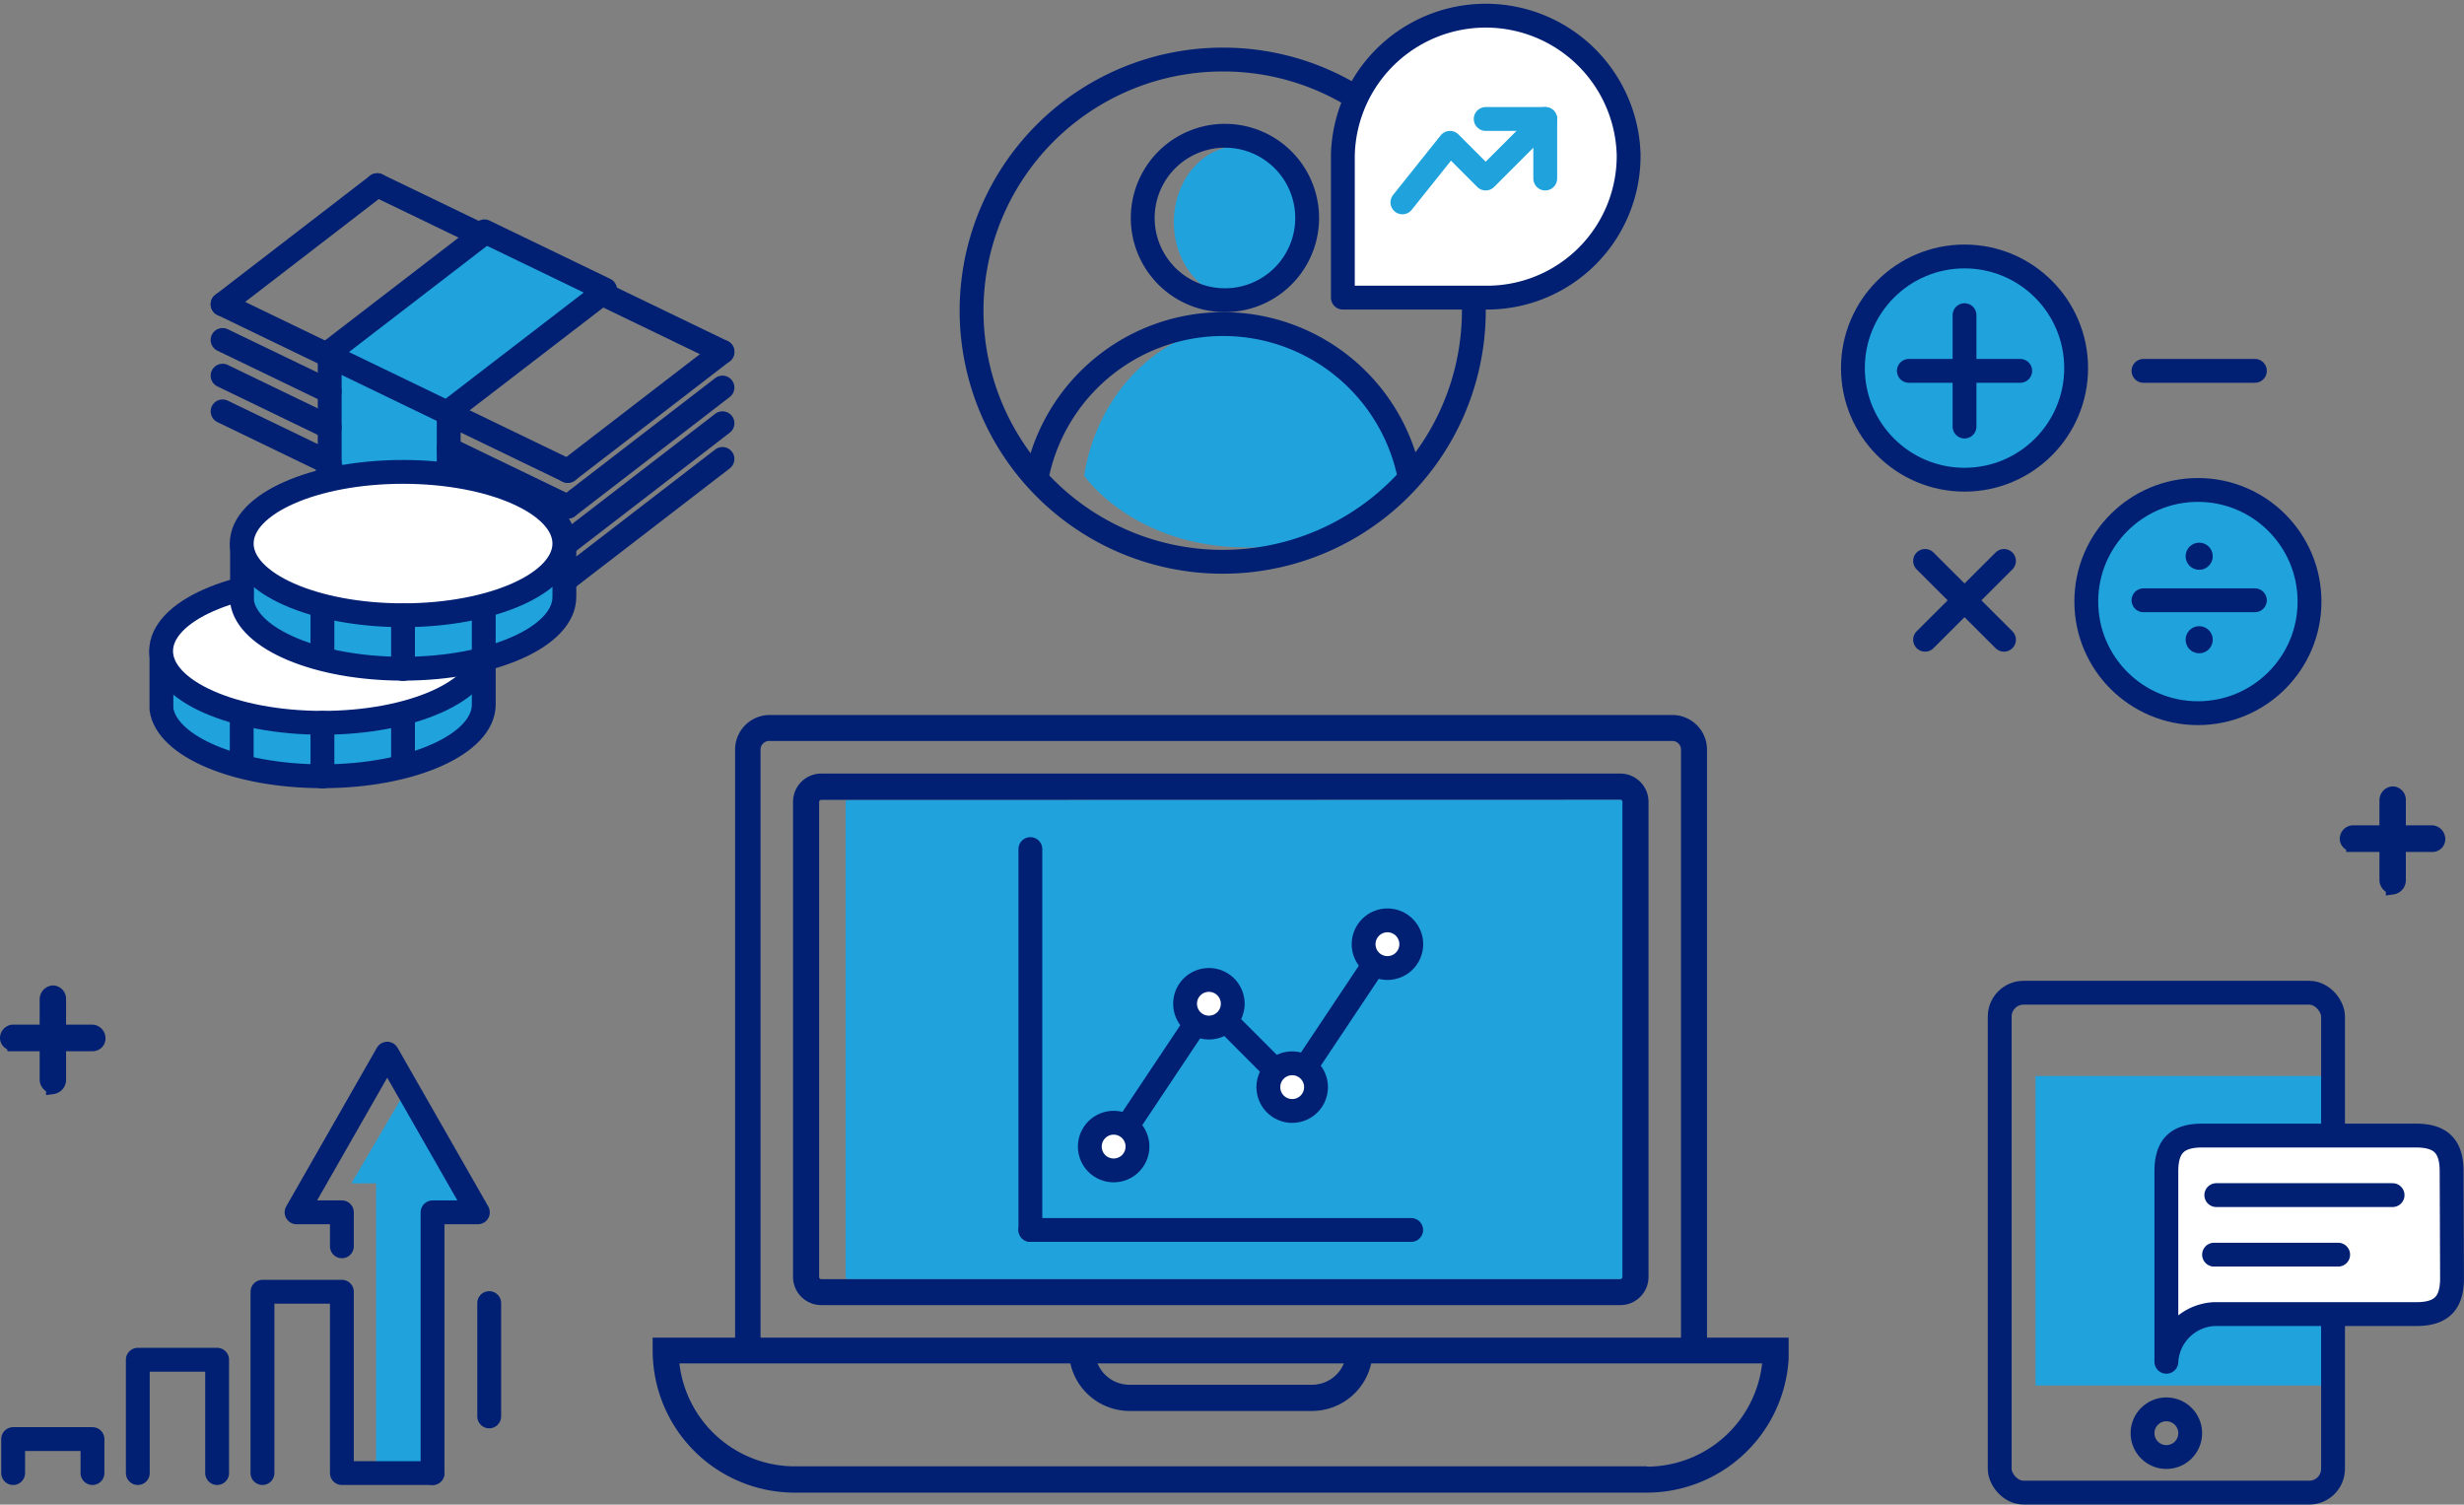<svg xmlns="http://www.w3.org/2000/svg" viewBox="0 0 230.48 140.74"><rect x="0" y="0" width="230.48" height="140.74" fill="#808080" stroke="none"/><defs><style>.cls-1,.cls-6{fill:#012074;}.cls-1,.cls-3,.cls-4,.cls-7{stroke:#012074;}.cls-1{stroke-miterlimit:10;stroke-width:1.26px;}.cls-2,.cls-7{fill:#20a3dd;}.cls-3,.cls-5{fill:none;}.cls-3,.cls-4,.cls-5,.cls-7{stroke-linecap:round;stroke-linejoin:round;stroke-width:2.23px;}.cls-4{fill:#fff;}.cls-5{stroke:#20a3dd;}</style></defs><g id="Layer_2" data-name="Layer 2"><g id="Layer_1-2" data-name="Layer 1"><path class="cls-1" d="M220.09,79a.55.55,0,0,1-.6-.54.63.63,0,0,1,.6-.63l7.41,0h0a.66.66,0,0,1,.6.66.57.57,0,0,1-.6.57l-7.41,0Z"/><path class="cls-1" d="M223.8,83a.7.7,0,0,1-.6-.7V74.86a.67.67,0,0,1,.6-.67h0a.62.62,0,0,1,.61.63v7.51a.71.71,0,0,1-.61.71Z"/><path class="cls-1" d="M1.23,97.63a.55.55,0,0,1-.6-.53.63.63,0,0,1,.6-.63l7.41,0h0a.66.66,0,0,1,.6.66.57.57,0,0,1-.6.57l-7.4,0Z"/><path class="cls-1" d="M4.94,101.66a.7.7,0,0,1-.6-.7V93.48a.67.67,0,0,1,.6-.67h0a.62.62,0,0,1,.61.62V101a.71.71,0,0,1-.61.71Z"/><path class="cls-2" d="M40.46,138.83h-4a1.28,1.28,0,0,1-1.28-1.28V110.69H32.87l5.21-8.88,5.52,10.35-3.14,1.59Z"/><polyline class="cls-3" points="40.46 137.79 40.46 113.4 44.7 113.4 36.22 98.56 27.74 113.4 31.98 113.4 31.98 116.58"/><line class="cls-3" x1="45.76" y1="121.89" x2="45.76" y2="132.49"/><polyline class="cls-3" points="40.46 137.79 31.98 137.79 31.98 120.83 24.55 120.83 24.55 137.79"/><polyline class="cls-3" points="20.31 137.79 20.31 127.19 12.89 127.19 12.89 137.79"/><polyline class="cls-3" points="8.65 137.79 8.65 134.61 1.23 134.61 1.23 137.79"/><rect class="cls-2" x="190.4" y="100.65" width="27.84" height="28.95"/><rect class="cls-3" x="187.05" y="92.86" width="31.18" height="46.76" rx="2.23"/><circle class="cls-3" cx="202.64" cy="134.06" r="2.23"/><path class="cls-4" d="M229.36,119.58c0,2.33-1,3.34-3.34,3.34H207.1a4.72,4.72,0,0,0-4.46,4.46V109.56c0-2.32,1-3.34,3.34-3.34h20c2.33,0,3.34,1,3.34,3.34Z"/><line class="cls-3" x1="207.31" y1="111.79" x2="223.8" y2="111.79"/><line class="cls-3" x1="207.1" y1="117.36" x2="218.71" y2="117.36"/><path class="cls-2" d="M101.41,44.5h0s4.59,6.71,15.27,6.71,15.1-6.71,15.1-6.71h0c-1.25-8-7.57-14.17-15.19-14.17S102.67,36.45,101.41,44.5Z"/><path class="cls-2" d="M121.86,20.79c0,3.94-2.71,7.13-6,7.13s-6.06-3.19-6.06-7.13,2.71-7.12,6.06-7.12S121.86,16.86,121.86,20.79Z"/><path class="cls-3" d="M122.27,20.39a7.69,7.69,0,0,1-15.38,0,7.69,7.69,0,0,1,15.38,0Z"/><path class="cls-3" d="M137.86,29A23.49,23.49,0,1,1,114.37,5.57,23.43,23.43,0,0,1,137.86,29Z"/><path class="cls-3" d="M97,44.51a17.78,17.78,0,0,1,34.83,0"/><path class="cls-4" d="M152.34,14.47A13.25,13.25,0,0,1,139,27.84H125.61V14.47a13.37,13.37,0,0,1,26.73,0Z"/><polyline class="cls-5" points="131.18 18.93 135.63 13.36 138.97 16.7 144.54 11.13"/><polyline class="cls-5" points="144.54 16.7 144.54 11.13 138.97 11.13"/><path class="cls-2" d="M79.3,74.82a.2.2,0,0,0-.2.2v44.43a.2.2,0,0,0,.2.2h73.5a.2.2,0,0,0,.2-.2V75a.2.2,0,0,0-.2-.2Z"/><path class="cls-6" d="M151.56,122.08H76.82a2.64,2.64,0,0,1-2.64-2.63V75a2.64,2.64,0,0,1,2.64-2.64h74.74A2.64,2.64,0,0,1,154.2,75v44.43A2.64,2.64,0,0,1,151.56,122.08ZM76.82,74.82a.2.2,0,0,0-.2.2v44.43a.2.2,0,0,0,.2.2h74.74a.2.2,0,0,0,.2-.2V75a.2.2,0,0,0-.2-.2Z"/><path class="cls-6" d="M159.67,125.12v-55a3.24,3.24,0,0,0-3.24-3.24H72a3.24,3.24,0,0,0-3.24,3.24v55H61.05v1.22a13.29,13.29,0,0,0,13.29,13.28h79.71a13.3,13.3,0,0,0,13.26-12.56c0-.23,0-.48,0-.72v-1.22h-7.66Zm-88.53-55a.81.81,0,0,1,.81-.81h84.48a.81.81,0,0,1,.81.81v55H71.14Zm54.57,57.41a3.24,3.24,0,0,1-3,2H105.66a3.24,3.24,0,0,1-3-2Zm28.34,9.63H74.34a10.87,10.87,0,0,1-10.79-9.63h36.57a5.68,5.68,0,0,0,5.54,4.45h17.06a5.68,5.68,0,0,0,5.54-4.45h36.57A10.87,10.87,0,0,1,154.05,137.19Z"/><line class="cls-3" x1="96.38" y1="79.42" x2="96.38" y2="115.05"/><line class="cls-3" x1="132" y1="115.05" x2="96.38" y2="115.05"/><polyline class="cls-3" points="104.17 107.25 113.08 93.89 120.87 101.69 129.78 88.33"/><circle class="cls-4" cx="113.08" cy="93.89" r="2.23"/><circle class="cls-4" cx="104.17" cy="107.25" r="2.23"/><circle class="cls-4" cx="120.87" cy="101.69" r="2.23"/><circle class="cls-4" cx="129.78" cy="88.32" r="2.23"/><polygon class="cls-2" points="41.97 49.61 30.84 44.05 30.84 32.91 41.97 38.48 41.97 49.61"/><polygon class="cls-2" points="41.97 38.48 30.84 32.91 45.31 21.78 56.45 27.34 41.97 38.48"/><line class="cls-3" x1="35.29" y1="17.32" x2="20.82" y2="28.46"/><line class="cls-3" x1="45.31" y1="21.78" x2="30.84" y2="32.91"/><line class="cls-3" x1="56.45" y1="27.35" x2="41.97" y2="38.48"/><line class="cls-3" x1="67.58" y1="32.91" x2="53.11" y2="44.05"/><line class="cls-3" x1="20.82" y1="28.46" x2="53.11" y2="44.05"/><line class="cls-3" x1="67.58" y1="36.25" x2="53.11" y2="47.39"/><line class="cls-3" x1="41.97" y1="42.01" x2="53.11" y2="47.39"/><line class="cls-3" x1="20.82" y1="31.8" x2="30.84" y2="36.63"/><line class="cls-3" x1="67.58" y1="39.59" x2="53.11" y2="50.73"/><line class="cls-3" x1="41.97" y1="45.35" x2="53.11" y2="50.73"/><line class="cls-3" x1="20.82" y1="35.14" x2="30.84" y2="39.98"/><line class="cls-3" x1="67.58" y1="42.93" x2="53.11" y2="54.07"/><line class="cls-3" x1="41.98" y1="48.69" x2="53.11" y2="54.07"/><line class="cls-3" x1="30.66" y1="44.05" x2="41.8" y2="49.42"/><line class="cls-3" x1="20.82" y1="38.48" x2="30.84" y2="43.32"/><line class="cls-3" x1="56.29" y1="27.46" x2="67.58" y2="32.91"/><line class="cls-3" x1="45.31" y1="21.64" x2="56.6" y2="27.09"/><line class="cls-3" x1="35.29" y1="17.32" x2="45.01" y2="22.01"/><line class="cls-3" x1="30.84" y1="32.91" x2="30.84" y2="44.05"/><line class="cls-3" x1="41.97" y1="38.48" x2="41.97" y2="49.61"/><path class="cls-7" d="M45.25,60.9v5c0,3.71-6.76,6.71-15.09,6.71-8,0-14.58-2.78-15.06-6.29h0V60.9"/><path class="cls-4" d="M45.25,60.9c0,3.71-6.76,6.71-15.09,6.71s-15.09-3-15.09-6.71,6.76-6.7,15.09-6.7S45.25,57.2,45.25,60.9Z"/><line class="cls-3" x1="22.61" y1="66.77" x2="22.61" y2="71.38"/><line class="cls-3" x1="30.16" y1="67.61" x2="30.16" y2="72.64"/><line class="cls-3" x1="37.7" y1="66.77" x2="37.7" y2="71.38"/><path class="cls-7" d="M52.79,50.84v5c0,3.71-6.75,6.71-15.09,6.71-8,0-14.57-2.78-15.06-6.29h0V50.84"/><path class="cls-4" d="M52.79,50.84c0,3.71-6.75,6.71-15.09,6.71s-15.09-3-15.09-6.71,6.76-6.7,15.09-6.7S52.79,47.14,52.79,50.84Z"/><line class="cls-3" x1="30.16" y1="56.71" x2="30.16" y2="61.32"/><line class="cls-3" x1="37.7" y1="57.55" x2="37.7" y2="62.58"/><line class="cls-3" x1="45.25" y1="56.71" x2="45.25" y2="61.32"/><circle class="cls-2" cx="183.76" cy="34.43" r="10.44"/><circle class="cls-2" cx="205.59" cy="56.27" r="10.44"/><circle class="cls-3" cx="183.76" cy="34.43" r="10.44"/><circle class="cls-3" cx="205.59" cy="56.27" r="10.44"/><line class="cls-3" x1="178.55" y1="34.69" x2="188.97" y2="34.69"/><line class="cls-3" x1="183.76" y1="39.9" x2="183.76" y2="29.48"/><line class="cls-3" x1="200.5" y1="34.69" x2="210.92" y2="34.69"/><line class="cls-3" x1="180.07" y1="59.84" x2="187.45" y2="52.47"/><line class="cls-3" x1="187.45" y1="59.84" x2="180.07" y2="52.47"/><line class="cls-3" x1="200.5" y1="56.15" x2="210.92" y2="56.15"/><circle class="cls-6" cx="205.71" cy="52.03" r="1.27"/><circle class="cls-6" cx="205.71" cy="59.84" r="1.27"/></g></g></svg>